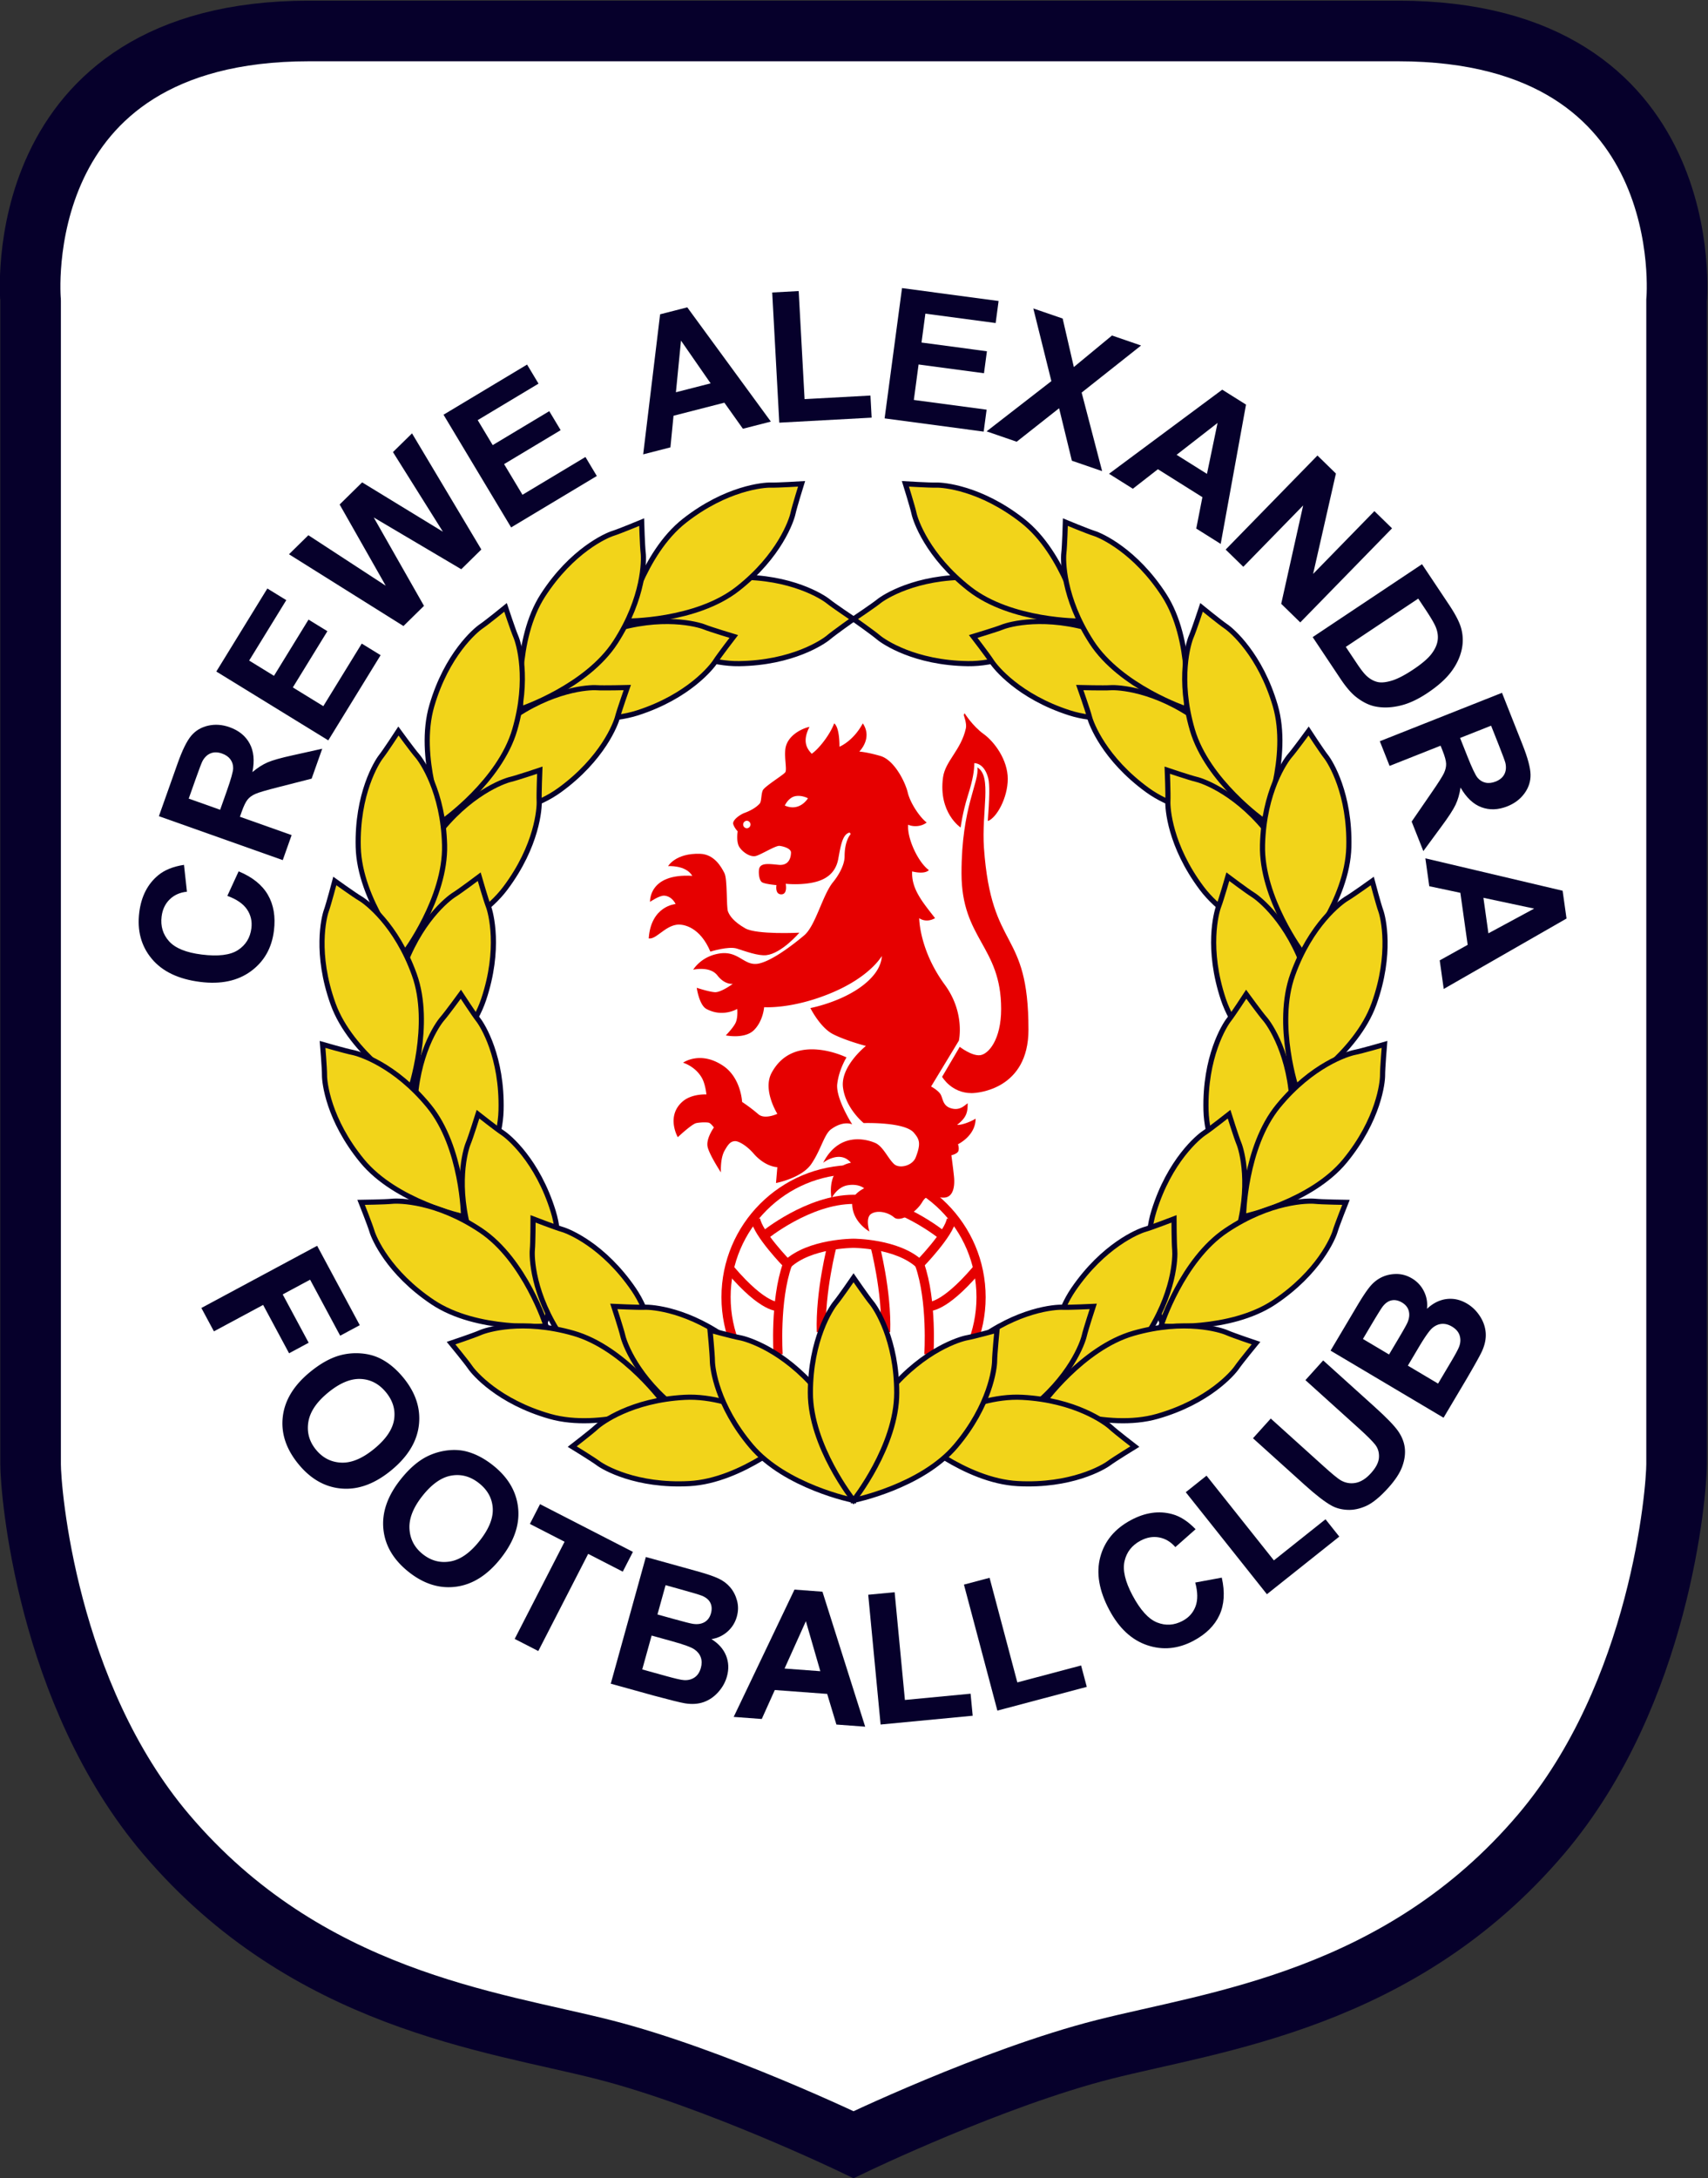<svg xmlns="http://www.w3.org/2000/svg" width="754.225" height="961.56"><rect width="100%" height="100%" fill="#333333" stroke="none"/><defs><clipPath id="a" clipPathUnits="userSpaceOnUse"><path d="M0 1080h1080V0H0Z"/></clipPath></defs><g clip-path="url(#a)" transform="matrix(1.333 0 0 -1.333 -342.888 1200.046)"><path d="M0 0c100.416 0 92.242-89.324 92.242-89.324v-385.32c0-8.757-5.256-75.899-44.954-122.602C.656-652.108-60.717-659.132-97.502-668.47c-36.776-9.342-82.905-31.53-82.905-31.53s-46.118 22.188-82.88 31.53c-36.776 9.338-98.152 16.362-144.782 71.224-39.701 46.703-44.955 113.845-44.955 122.602v385.32S-461.197 0-360.782 0z" style="fill:#fff;fill-opacity:1;fill-rule:nonzero;stroke:none" transform="translate(720.39 890)"/><path d="M0 0c100.416 0 92.242-89.324 92.242-89.324v-385.32c0-8.757-5.256-75.899-44.954-122.602C.656-652.108-60.717-659.132-97.502-668.47c-36.776-9.342-82.905-31.53-82.905-31.53s-46.118 22.188-82.88 31.53c-36.776 9.338-98.152 16.362-144.782 71.224-39.701 46.703-44.955 113.845-44.955 122.602v385.32S-461.197 0-360.782 0z" style="fill:none;stroke:#06002b;stroke-width:20.069;stroke-linecap:butt;stroke-linejoin:miter;stroke-miterlimit:4;stroke-dasharray:none;stroke-opacity:1" transform="translate(720.39 890)"/><path d="M0 0s4.815-.874 15.906 12.116" style="fill:none;stroke:#e60000;stroke-width:3.041;stroke-linecap:butt;stroke-linejoin:miter;stroke-miterlimit:4;stroke-dasharray:none;stroke-opacity:1" transform="translate(564.802 467.605)"/><path d="M0 0s1.169 17.806-3.066 29.774" style="fill:none;stroke:#e60000;stroke-width:3.041;stroke-linecap:butt;stroke-linejoin:miter;stroke-miterlimit:4;stroke-dasharray:none;stroke-opacity:1" transform="translate(564.945 451.696)"/><path d="M0 0s14.642 11.961 29.503 11.961S59.002 0 59.002 0" style="fill:none;stroke:#e60000;stroke-width:3.041;stroke-linecap:butt;stroke-linejoin:miter;stroke-miterlimit:4;stroke-dasharray:none;stroke-opacity:1" transform="translate(510.466 491.107)"/><path d="M0 0c.585-4.669 10.512-14.885 10.512-14.885 7.387 6.908 21.895 6.894 21.895 6.894h.028s14.503.014 21.895-6.894c0 0 9.928 10.216 10.512 14.885" style="fill:none;stroke:#e60000;stroke-width:3.041;stroke-linecap:butt;stroke-linejoin:miter;stroke-miterlimit:4;stroke-dasharray:none;stroke-opacity:1" transform="translate(507.549 496.505)"/><path d="M0 0s4.015-15.181 3.574-28.754" style="fill:none;stroke:#e60000;stroke-width:3.041;stroke-linecap:butt;stroke-linejoin:miter;stroke-miterlimit:4;stroke-dasharray:none;stroke-opacity:1" transform="translate(547.041 487.895)"/><path d="M0 0s-4.815-.874-15.906 12.116" style="fill:none;stroke:#e60000;stroke-width:3.041;stroke-linecap:butt;stroke-linejoin:miter;stroke-miterlimit:4;stroke-dasharray:none;stroke-opacity:1" transform="translate(515.138 467.605)"/><path d="M0 0s-1.169 17.806 3.066 29.774" style="fill:none;stroke:#e60000;stroke-width:3.041;stroke-linecap:butt;stroke-linejoin:miter;stroke-miterlimit:4;stroke-dasharray:none;stroke-opacity:1" transform="translate(514.994 451.696)"/><path d="M0 0s-4.015-15.181-3.579-28.754" style="fill:none;stroke:#e60000;stroke-width:3.041;stroke-linecap:butt;stroke-linejoin:miter;stroke-miterlimit:4;stroke-dasharray:none;stroke-opacity:1" transform="translate(532.898 487.895)"/><path d="M0 0c-23.323 0-42.237-18.91-42.237-42.24 0-23.328 18.914-42.238 42.237-42.238 23.333 0 42.243 18.91 42.243 42.238C42.243-18.91 23.333 0 0 0Z" style="fill:none;stroke:#e60000;stroke-width:3.041;stroke-linecap:butt;stroke-linejoin:miter;stroke-miterlimit:4;stroke-dasharray:none;stroke-opacity:1" transform="translate(539.984 512.902)"/><path d="m0 0 3.739 8.123q6.828-2.828 9.695-7.785 2.865-4.951 1.995-11.903-1.078-8.607-7.65-13.409-6.572-4.804-16.764-3.523-10.788 1.348-16.055 7.666-5.27 6.315-4.135 15.393.996 7.924 6.3 12.287 3.14 2.597 8.509 3.423l.98-8.892q-3.453-.345-5.701-2.532c-1.5-1.459-2.396-3.344-2.686-5.663q-.602-4.807 2.47-8.226 3.074-3.424 10.792-4.389 8.192-1.026 12.037 1.483 3.848 2.511 4.437 7.224c.292 2.319-.197 4.406-1.459 6.26Q4.607-1.683 0 0" style="fill:#06002b;fill-opacity:1;fill-rule:nonzero;stroke:none" transform="translate(332.544 603.572)"/><path d="m0 0 .594 1.677q1.012 2.855 1.942 4.008.925 1.15 2.59 1.885 1.664.733 7.577 2.228l11.053 2.824 3.512 9.908-9.781-2.173q-5.837-1.271-8.331-2.352-2.497-1.088-5.017-3.217c.755 3.787.451 6.937-.915 9.46Q1.18 28.031-3.44 29.666q-3.639 1.29-7.101.501-3.459-.788-5.622-3.375-2.165-2.593-4.494-9.168L-26.839.189l41.03-14.547 2.937 8.283zm-14.671 12.476c1.194 3.359 1.953 5.359 2.286 5.996q1.049 1.896 2.717 2.551 1.663.651 3.734-.081 1.847-.654 2.781-1.931.933-1.276.913-2.937-.024-1.664-2.137-7.625l-2.173-6.13-10.411 3.694Z" style="fill:#06002b;fill-opacity:1;fill-rule:nonzero;stroke:none" transform="translate(336.708 629.77)"/><path d="m0 0-17.336-28.208-37.09 22.796 16.903 27.496 6.274-3.854-12.299-20.012 8.222-5.053 11.443 18.621 6.25-3.84-11.446-18.621 10.097-6.204L-6.25 3.84Z" style="fill:#06002b;fill-opacity:1;fill-rule:nonzero;stroke:none" transform="translate(383.317 683.279)"/><path d="m0 0-6.801-6.681-37.921 23.771 6.42 6.305 25.634-16.731-15.276 26.907 7.455 7.326L6.264 24.554-10.28 50.927l6.313 6.202 22.966-38.463-6.651-6.535-28.992 17.14z" style="fill:#06002b;fill-opacity:1;fill-rule:nonzero;stroke:none" transform="translate(397.686 699.613)"/><path d="m0 0-28.387-17.032-22.398 37.327 27.68 16.608 3.788-6.314-20.142-12.086 4.966-8.274 18.742 11.242 3.771-6.288-18.74-11.244 6.096-10.16L-3.768 6.291z" style="fill:#06002b;fill-opacity:1;fill-rule:nonzero;stroke:none" transform="translate(454.939 742.622)"/><path d="m0 0-5.608-46.382 9.027 2.317 1.025 10.47 16.848 4.324 6.137-8.633 9.261 2.374L8.998 2.309Zm6.921-8.71 9.816-14.157-11.498-2.949z" style="fill:#06002b;fill-opacity:1;fill-rule:nonzero;stroke:none" transform="translate(475.904 796.17)"/><path d="m0 0-30.595-1.662-2.343 43.11 8.772.476 1.95-35.789L-.393 7.321z" style="fill:#06002b;fill-opacity:1;fill-rule:nonzero;stroke:none" transform="translate(545.978 761.945)"/><path d="m0 0-32.818 4.386 5.768 43.148 31.995-4.278-.978-7.299-23.28 3.114-1.279-9.568 21.665-2.894-.972-7.272-21.665 2.898-1.572-11.745L.973 7.268Z" style="fill:#06002b;fill-opacity:1;fill-rule:nonzero;stroke:none" transform="translate(583.094 757.317)"/><path d="m0 0-9.966 3.431 21.459 16.641L5.509 44.14l9.722-3.341 3.703-16.065 12.639 10.444 9.63-3.312-19.682-15.588 6.784-26.013-10.023 3.449-4.23 17.375Z" style="fill:#06002b;fill-opacity:1;fill-rule:nonzero;stroke:none" transform="translate(594.027 753.97)"/><path d="m0 0-37.504-27.851 7.896-4.958 8.298 6.463L-6.573-35.6l-2.036-10.394 8.097-5.086L7.877-4.944zm-1.552-11.017-3.507-16.869-10.061 6.314z" style="fill:#06002b;fill-opacity:1;fill-rule:nonzero;stroke:none" transform="translate(662.122 771.21)"/><path d="m0 0-5.845 5.704 30.409 31.153 6.118-5.972-7.556-33.247 20.305 20.803 5.845-5.702-30.404-31.156-6.31 6.159 7.268 32.574z" style="fill:#06002b;fill-opacity:1;fill-rule:nonzero;stroke:none" transform="translate(669.098 712.55)"/><path d="M0 0c1.797-2.702 3.493-4.691 5.078-5.962 2.132-1.699 4.24-2.767 6.32-3.213 2.755-.591 5.744-.462 8.988.388 2.649.699 5.461 2.041 8.446 4.03q5.087 3.394 7.766 6.894 2.682 3.5 3.565 7.371a14.6 14.6 0 0 1-.306 7.685c-.595 1.887-1.893 4.34-3.905 7.354l-8.916 13.364L-9.18 13.76Zm31.635 16.994c.618-1.565.8-3.074.556-4.523q-.375-2.172-2.122-4.412-1.757-2.242-5.956-5.043C21.31 1.15 18.939-.079 16.984-.666c-1.95-.587-3.545-.726-4.767-.417-1.236.312-2.391.961-3.483 1.948Q7.483 1.992 5.443 5.057l-3.646 5.459L25.79 26.514l2.19-3.287q2.981-4.471 3.655-6.233" style="fill:#06002b;fill-opacity:1;fill-rule:nonzero;stroke:none" transform="translate(701.26 675.505)"/><path d="m0 0 .656-1.655c.748-1.878 1.136-3.308 1.174-4.296q.059-1.474-.709-3.123-.768-1.646-4.245-6.665l-6.463-9.395 3.871-9.774L.22-26.837c2.377 3.198 3.948 5.617 4.729 7.254.781 1.638 1.332 3.545 1.662 5.722q2.882-5.023 6.914-6.523 4.024-1.505 8.581.302c2.391.947 4.288 2.379 5.682 4.293q2.086 2.871 2.007 6.245-.071 3.372-2.644 9.857l-6.813 17.2-40.47-16.035 3.234-8.174zm19.26.252q1.963-4.969 2.223-6.018c.302-1.414.182-2.647-.369-3.709q-.825-1.585-2.865-2.395-1.825-.721-3.363-.376c-1.035.233-1.902.769-2.626 1.615-.714.845-1.849 3.224-3.401 7.145L6.458 2.558l10.272 4.07Z" style="fill:#06002b;fill-opacity:1;fill-rule:nonzero;stroke:none" transform="translate(734.457 653.306)"/><path d="m0 0-45.467 10.729 1.294-9.234 10.296-2.183 2.424-17.228-9.261-5.143 1.327-9.468L1.294-9.204zm-9.424-5.915-15.159-8.187-1.652 11.761z" style="fill:#06002b;fill-opacity:1;fill-rule:nonzero;stroke:none" transform="translate(774.88 605.271)"/><path d="m0 0-4.159 7.745 38.353 20.594L48.313 2.048l-6.49-3.485-9.96 18.551-9.077-4.877L31.384-3.77l-6.487-3.488-8.598 16.014Z" style="fill:#06002b;fill-opacity:1;fill-rule:nonzero;stroke:none" transform="translate(328.096 459.348)"/><path d="M0 0q-.927-8.195 5.251-15.684 6.097-7.401 14.342-8.039 8.238-.634 16.371 6.07c5.469 4.509 8.514 9.51 9.134 15.016q.933 8.25-5.186 15.678c-2.254 2.731-4.688 4.782-7.297 6.144q-2.932 1.546-6.604 1.848a20.4 20.4 0 0 1-7.185-.669q-4.746-1.334-9.881-5.565Q.925 8.185 0 0m25.723 12.581q4.993-.195 8.447-4.391c2.307-2.793 3.205-5.816 2.704-9.067-.505-3.248-2.678-6.46-6.527-9.632-3.898-3.21-7.532-4.753-10.91-4.624s-6.178 1.543-8.408 4.25q-3.342 4.052-2.57 9.117t6.477 9.762q5.796 4.781 10.787 4.585" style="fill:#06002b;fill-opacity:1;fill-rule:nonzero;stroke:none" transform="translate(350.903 431.007)"/><path d="M0 0c.553-5.467 3.375-10.2 8.457-14.21q7.534-5.938 15.719-4.811 8.188 1.127 14.716 9.405c4.386 5.563 6.299 11.106 5.739 16.611q-.841 8.263-8.396 14.22-4.175 3.29-8.435 4.46c-2.13.589-4.41.728-6.846.402a20.6 20.6 0 0 1-6.878-2.175q-4.358-2.32-8.475-7.536Q-.835 8.2 0 0m22.468 17.755c3.279.58 6.341-.249 9.187-2.496q4.264-3.364 4.563-8.288.297-4.923-4.336-10.794c-3.124-3.967-6.351-6.243-9.675-6.837-3.33-.59-6.37.196-9.12 2.366Q8.958-5.038 8.639.072c-.214 3.411 1.207 7.047 4.258 10.918 3.101 3.934 6.291 6.186 9.571 6.765" style="fill:#06002b;fill-opacity:1;fill-rule:nonzero;stroke:none" transform="translate(384.242 393.82)"/><path d="m0 0-7.819 4.015L8.705 36.192l-11.491 5.902 3.363 6.545 30.769-15.801-3.362-6.55-11.459 5.889Z" style="fill:#06002b;fill-opacity:1;fill-rule:nonzero;stroke:none" transform="translate(435.551 353.48)"/><path d="M0 0q1.565-1.084 2.115-2.649c.364-1.05.379-2.199.029-3.459-.412-1.486-1.138-2.568-2.172-3.235-1.041-.665-2.219-.943-3.541-.823q-1.304.084-5.879 1.355l-7.835 2.171 3.109 11.22 6.832-1.897Q-1.561 1.086 0 0m-13.434-15.317c5.402-1.456 8.837-2.304 10.286-2.544q3.479-.563 6.231.412 2.751.98 4.827 3.316c1.389 1.557 2.348 3.286 2.875 5.198q1.007 3.63-.307 6.894C9.602.13 7.987 1.945 5.641 3.397q3.053.482 5.326 2.501 2.271 2.013 3.09 4.968c.503 1.811.522 3.565.072 5.261q-.682 2.552-2.247 4.398-1.566 1.854-3.9 2.946C6.43 24.2 3.993 25.029.676 25.944l-16.762 4.652-11.623-41.955zM2.504 17.765q2.049-.848 2.783-2.357.738-1.517.196-3.459c-.373-1.361-1.092-2.333-2.151-2.937q-1.59-.897-3.835-.551c-.829.125-2.894.652-6.187 1.562l-5.551 1.543 2.688 9.697 4.865-1.347q5.977-1.66 7.192-2.151" style="fill:#06002b;fill-opacity:1;fill-rule:nonzero;stroke:none" transform="translate(487.268 354.026)"/><path d="m0 0-20.137-42.156 9.3-.69 4.316 9.591 17.354-1.288 3.056-10.143 9.534-.709L9.266-.69Zm3.775-10.464 4.787-16.557-11.849.881z" style="fill:#06002b;fill-opacity:1;fill-rule:nonzero;stroke:none" transform="translate(520.418 373.823)"/><path d="m0 0-30.505-2.913-4.101 42.981 8.749.833 3.406-35.679L-.695 7.297z" style="fill:#06002b;fill-opacity:1;fill-rule:nonzero;stroke:none" transform="translate(579.453 332.055)"/><path d="m0 0-29.618-7.862-11.077 41.73 8.494 2.252 9.194-34.64 21.124 5.606z" style="fill:#06002b;fill-opacity:1;fill-rule:nonzero;stroke:none" transform="translate(617.25 341.613)"/><path d="m0 0 8.792 1.624c1.082-4.805.828-8.945-.772-12.403q-2.393-5.203-8.576-8.5-7.653-4.076-15.365-1.475-7.718 2.6-12.547 11.671c-3.407 6.391-4.403 12.241-2.99 17.535 1.418 5.299 4.815 9.38 10.2 12.25q7.042 3.76 13.669 1.936c2.621-.709 5.188-2.367 7.704-4.983l-6.703-5.922q-2.275 2.625-5.356 3.201c-2.06.383-4.115.024-6.18-1.073q-4.268-2.277-5.294-6.761c-.686-2.989.196-6.769 2.635-11.35 2.591-4.858 5.308-7.847 8.149-8.978 2.846-1.13 5.668-.953 8.466.542C-2.108-11.59-.685-9.989.101-7.891Q1.279-4.736 0 0" style="fill:#06002b;fill-opacity:1;fill-rule:nonzero;stroke:none" transform="translate(653.177 376.166)"/><path d="m0 0-23.979-19.082-26.878 33.786 6.875 5.476 22.317-28.052L-4.566 5.74Z" style="fill:#06002b;fill-opacity:1;fill-rule:nonzero;stroke:none" transform="translate(700.896 391.377)"/><path d="m0 0-17.243 15.552 5.888 6.53L6.152 6.286c2.774-2.506 4.652-4.049 5.62-4.628C13.348.738 15.01.45 16.759.776q2.623.49 5.088 3.229 2.508 2.772 2.645 5.213c.091 1.619-.326 3.028-1.256 4.216q-1.401 1.776-5.231 5.234L.125 34.802l5.883 6.528 16.979-15.317c3.881-3.503 6.463-6.149 7.747-7.949q1.926-2.7 2.3-5.612.366-2.915-.8-6.176c-.776-2.18-2.319-4.547-4.628-7.11-2.784-3.085-5.256-5.102-7.403-6.056q-3.234-1.429-6.189-1.269c-1.979.095-3.723.565-5.237 1.399Q5.42-4.893 0 0" style="fill:#06002b;fill-opacity:1;fill-rule:nonzero;stroke:none" transform="translate(689.551 408.395)"/><path d="M0 0c.973.817 2.008 1.265 3.114 1.346 1.107.077 2.218-.213 3.344-.881Q8.447-.717 9.012-2.482q.552-1.764-.139-3.634-.423-1.237-2.85-5.316l-4.154-6.997-10.004 5.944 3.617 6.103C-2.472-2.947-.972-.819 0 0m11.254-16.992q4.241 7.254 5.156 9.271 1.457 3.202 1.24 6.121c-.148 1.938-.795 3.785-1.935 5.529q-1.704 2.621-4.264 4.136c-2.156 1.282-4.403 1.79-6.732 1.512-2.323-.278-4.498-1.353-6.52-3.241q.345 3.078-1.006 5.795a10.16 10.16 0 0 1-3.986 4.283q-2.428 1.444-5.065 1.452c-1.758.005-3.363-.331-4.829-1.016q-2.2-1.026-3.866-2.989c-1.112-1.308-2.545-3.446-4.303-6.401l-8.887-14.968L3.689-29.733Zm-27.74 24.071c.901 1.164 1.907 1.854 3.009 2.067 1.102.208 2.232-.034 3.387-.718 1.213-.719 1.965-1.668 2.266-2.851.297-1.176.144-2.463-.469-3.845q-.51-1.147-3.134-5.565l-2.941-4.954-8.653 5.141 2.573 4.338q3.17 5.337 3.962 6.387" style="fill:#06002b;fill-opacity:1;fill-rule:nonzero;stroke:none" transform="translate(731.75 460.478)"/><path d="M0 0s-18.129-14.079-35.789-13.856c-17.66.221-27.932 7.211-29.671 8.691-1.729 1.481-8.246 6.087-8.246 6.087s6.626 4.444 8.399 5.881c1.768 1.437 12.217 8.166 29.877 7.946C-17.775 14.529 0 0 0 0" style="fill:#f2d41a;fill-opacity:1;fill-rule:nonzero;stroke:none" transform="translate(613.69 694.336)"/><path d="M0 0s-18.129-14.079-35.789-13.856c-17.66.221-27.932 7.211-29.671 8.691-1.729 1.481-8.246 6.087-8.246 6.087s6.626 4.444 8.399 5.881c1.768 1.437 12.217 8.166 29.877 7.946C-17.775 14.529 0 0 0 0Z" style="fill:none;stroke:#06002b;stroke-width:1.703;stroke-linecap:butt;stroke-linejoin:miter;stroke-miterlimit:4;stroke-dasharray:none;stroke-opacity:1" transform="translate(613.69 694.336)"/><path d="M0 0s-22.954-.186-36.857 10.708c-13.899 10.893-17.828 22.683-18.302 24.911-.48 2.231-2.861 9.843-2.861 9.843s7.963-.488 10.239-.421c2.28.069 14.67-.923 28.569-11.817C-5.309 22.331 0 0 0 0" style="fill:#f2d41a;fill-opacity:1;fill-rule:nonzero;stroke:none" transform="translate(615.185 694.566)"/><path d="M0 0s-22.954-.186-36.857 10.708c-13.899 10.893-17.828 22.683-18.302 24.911-.48 2.231-2.861 9.843-2.861 9.843s7.963-.488 10.239-.421c2.28.069 14.67-.923 28.569-11.817C-5.309 22.331 0 0 0 0Z" style="fill:none;stroke:#06002b;stroke-width:1.703;stroke-linecap:butt;stroke-linejoin:miter;stroke-miterlimit:4;stroke-dasharray:none;stroke-opacity:1" transform="translate(615.185 694.566)"/><path d="M0 0s-21.469-8.114-38.281-2.705-24.573 15.114-25.795 17.042c-1.221 1.924-6.084 8.243-6.084 8.243s7.637 2.297 9.75 3.15c2.117.851 14.08 4.207 30.892-1.205C-12.706 19.116 0 0 0 0" style="fill:#f2d41a;fill-opacity:1;fill-rule:nonzero;stroke:none" transform="translate(649.79 666.896)"/><path d="M0 0s-21.469-8.114-38.281-2.705-24.573 15.114-25.795 17.042c-1.221 1.924-6.084 8.243-6.084 8.243s7.637 2.297 9.75 3.15c2.117.851 14.08 4.207 30.892-1.205C-12.706 19.116 0 0 0 0Z" style="fill:none;stroke:#06002b;stroke-width:1.703;stroke-linecap:butt;stroke-linejoin:miter;stroke-miterlimit:4;stroke-dasharray:none;stroke-opacity:1" transform="translate(649.79 666.896)"/><path d="M0 0s-21.761 7.304-31.357 22.13c-9.592 14.828-9.463 27.256-9.19 29.52s.503 10.236.503 10.236 7.369-3.059 9.549-3.735c2.175-.677 13.563-5.653 23.16-20.479C2.252 22.844 0 0 0 0" style="fill:#f2d41a;fill-opacity:1;fill-rule:nonzero;stroke:none" transform="translate(650.197 665.46)"/><path d="M0 0s-21.761 7.304-31.357 22.13c-9.592 14.828-9.463 27.256-9.19 29.52s.503 10.236.503 10.236 7.369-3.059 9.549-3.735c2.175-.677 13.563-5.653 23.16-20.479C2.252 22.844 0 0 0 0Z" style="fill:none;stroke:#06002b;stroke-width:1.703;stroke-linecap:butt;stroke-linejoin:miter;stroke-miterlimit:4;stroke-dasharray:none;stroke-opacity:1" transform="translate(650.197 665.46)"/><path d="M0 0s-22.925-1.027-37.222 9.345c-14.287 10.378-18.646 22.017-19.207 24.226s-3.215 9.731-3.215 9.731 7.972-.197 10.248-.046c2.271.151 14.689-.386 28.981-10.758C-6.123 22.123 0 0 0 0" style="fill:#f2d41a;fill-opacity:1;fill-rule:nonzero;stroke:none" transform="translate(674.57 629.255)"/><path d="M0 0s-22.925-1.027-37.222 9.345c-14.287 10.378-18.646 22.017-19.207 24.226s-3.215 9.731-3.215 9.731 7.972-.197 10.248-.046c2.271.151 14.689-.386 28.981-10.758C-6.123 22.123 0 0 0 0Z" style="fill:none;stroke:#06002b;stroke-width:1.703;stroke-linecap:butt;stroke-linejoin:miter;stroke-miterlimit:4;stroke-dasharray:none;stroke-opacity:1" transform="translate(674.57 629.255)"/><path d="M0 0s-18.767 13.216-23.725 30.169c-4.954 16.951-1.28 28.823-.369 30.914.91 2.091 3.411 9.666 3.411 9.666s6.185-5.035 8.078-6.307S-1.222 55.15 3.737 38.196C8.691 21.246 0 0 0 0" style="fill:#f2d41a;fill-opacity:1;fill-rule:nonzero;stroke:none" transform="translate(675.95 628.364)"/><path d="M0 0s-18.767 13.216-23.725 30.169c-4.954 16.951-1.28 28.823-.369 30.914.91 2.091 3.411 9.666 3.411 9.666s6.185-5.035 8.078-6.307S-1.222 55.15 3.737 38.196C8.691 21.246 0 0 0 0Z" style="fill:none;stroke:#06002b;stroke-width:1.703;stroke-linecap:butt;stroke-linejoin:miter;stroke-miterlimit:4;stroke-dasharray:none;stroke-opacity:1" transform="translate(675.95 628.364)"/><path d="M0 0s-22.211 5.788-32.804 19.921c-10.588 14.134-11.312 26.54-11.197 28.816.115 2.278-.201 10.248-.201 10.248s7.56-2.542 9.778-3.069c2.218-.526 13.923-4.704 24.516-18.84C.68 22.942 0 0 0 0" style="fill:#f2d41a;fill-opacity:1;fill-rule:nonzero;stroke:none" transform="translate(688.114 586.205)"/><path d="M0 0s-22.211 5.788-32.804 19.921c-10.588 14.134-11.312 26.54-11.197 28.816.115 2.278-.201 10.248-.201 10.248s7.56-2.542 9.778-3.069c2.218-.526 13.923-4.704 24.516-18.84C.68 22.942 0 0 0 0Z" style="fill:none;stroke:#06002b;stroke-width:1.703;stroke-linecap:butt;stroke-linejoin:miter;stroke-miterlimit:4;stroke-dasharray:none;stroke-opacity:1" transform="translate(688.114 586.205)"/><path d="M0 0s-13.837 18.314-13.377 35.969c.455 17.657 7.58 27.838 9.079 29.551 1.509 1.715 6.2 8.161 6.2 8.161S6.252 67 7.67 65.211c1.413-1.787 8.006-12.325 7.551-29.978C14.761 17.576 0 0 0 0" style="fill:#f2d41a;fill-opacity:1;fill-rule:nonzero;stroke:none" transform="translate(688.837 584.48)"/><path d="M0 0s-13.837 18.314-13.377 35.969c.455 17.657 7.58 27.838 9.079 29.551 1.509 1.715 6.2 8.161 6.2 8.161S6.252 67 7.67 65.211c1.413-1.787 8.006-12.325 7.551-29.978C14.761 17.576 0 0 0 0Z" style="fill:none;stroke:#06002b;stroke-width:1.703;stroke-linecap:butt;stroke-linejoin:miter;stroke-miterlimit:4;stroke-dasharray:none;stroke-opacity:1" transform="translate(688.837 584.48)"/><path d="M0 0s-19.265 12.483-24.875 29.228c-5.606 16.747-2.391 28.75-1.562 30.88.824 2.12 3.033 9.788 3.033 9.788s6.377-4.793 8.312-5.989c1.945-1.197 11.743-8.849 17.348-25.593C7.867 21.567 0 0 0 0" style="fill:#f2d41a;fill-opacity:1;fill-rule:nonzero;stroke:none" transform="translate(687.386 540.022)"/><path d="M0 0s-19.265 12.483-24.875 29.228c-5.606 16.747-2.391 28.75-1.562 30.88.824 2.12 3.033 9.788 3.033 9.788s6.377-4.793 8.312-5.989c1.945-1.197 11.743-8.849 17.348-25.593C7.867 21.567 0 0 0 0Z" style="fill:none;stroke:#06002b;stroke-width:1.703;stroke-linecap:butt;stroke-linejoin:miter;stroke-miterlimit:4;stroke-dasharray:none;stroke-opacity:1" transform="translate(687.386 540.022)"/><path d="M0 0s-7.393 21.735-1.418 38.355c5.969 16.62 15.93 24.053 17.899 25.205 1.964 1.155 8.447 5.807 8.447 5.807s2.036-7.709 2.817-9.855c.781-2.141 3.727-14.213-2.242-30.833C19.533 12.059 0 0 0 0" style="fill:#f2d41a;fill-opacity:1;fill-rule:nonzero;stroke:none" transform="translate(686.897 539.13)"/><path d="M0 0s-7.393 21.735-1.418 38.355c5.969 16.62 15.93 24.053 17.899 25.205 1.964 1.155 8.447 5.807 8.447 5.807s2.036-7.709 2.817-9.855c.781-2.141 3.727-14.213-2.242-30.833C19.533 12.059 0 0 0 0Z" style="fill:none;stroke:#06002b;stroke-width:1.703;stroke-linecap:butt;stroke-linejoin:miter;stroke-miterlimit:4;stroke-dasharray:none;stroke-opacity:1" transform="translate(686.897 539.13)"/><path d="M0 0s-14.766 17.578-15.221 35.231c-.46 17.652 6.132 28.193 7.55 29.98 1.409 1.789 5.764 8.475 5.764 8.475s4.695-6.451 6.195-8.166c1.509-1.713 8.634-11.894 9.088-29.551C13.832 18.316 0 0 0 0" style="fill:#f2d41a;fill-opacity:1;fill-rule:nonzero;stroke:none" transform="translate(671.968 497.312)"/><path d="M0 0s-14.766 17.578-15.221 35.231c-.46 17.652 6.132 28.193 7.55 29.98 1.409 1.789 5.764 8.475 5.764 8.475s4.695-6.451 6.195-8.166c1.509-1.713 8.634-11.894 9.088-29.551C13.832 18.316 0 0 0 0Z" style="fill:none;stroke:#06002b;stroke-width:1.703;stroke-linecap:butt;stroke-linejoin:miter;stroke-miterlimit:4;stroke-dasharray:none;stroke-opacity:1" transform="translate(671.968 497.312)"/><path d="M0 0s.316 22.954 11.508 36.618C22.7 50.275 34.577 53.942 36.814 54.373c2.243.429 9.899 2.643 9.899 2.643s-.662-7.951-.643-10.229c.02-2.281-1.24-14.642-12.432-28.301C22.441 4.822 0 0 0 0" style="fill:#f2d41a;fill-opacity:1;fill-rule:nonzero;stroke:none" transform="translate(669.16 497.358)"/><path d="M0 0s.316 22.954 11.508 36.618C22.7 50.275 34.577 53.942 36.814 54.373c2.243.429 9.899 2.643 9.899 2.643s-.662-7.951-.643-10.229c.02-2.281-1.24-14.642-12.432-28.301C22.441 4.822 0 0 0 0Z" style="fill:none;stroke:#06002b;stroke-width:1.703;stroke-linecap:butt;stroke-linejoin:miter;stroke-miterlimit:4;stroke-dasharray:none;stroke-opacity:1" transform="translate(669.16 497.358)"/><path d="M0 0s-8.36 21.375-3.148 38.247c5.213 16.876 14.828 24.75 16.74 25.991 1.912 1.244 8.179 6.183 8.179 6.183s2.38-7.611 3.257-9.714c.877-2.106 4.369-14.033-.843-30.904C18.972 12.926 0 0 0 0" style="fill:#f2d41a;fill-opacity:1;fill-rule:nonzero;stroke:none" transform="translate(642.618 460.843)"/><path d="M0 0s-8.36 21.375-3.148 38.247c5.213 16.876 14.828 24.75 16.74 25.991 1.912 1.244 8.179 6.183 8.179 6.183s2.38-7.611 3.257-9.714c.877-2.106 4.369-14.033-.843-30.904C18.972 12.926 0 0 0 0Z" style="fill:none;stroke:#06002b;stroke-width:1.703;stroke-linecap:butt;stroke-linejoin:miter;stroke-miterlimit:4;stroke-dasharray:none;stroke-opacity:1" transform="translate(642.618 460.843)"/><path d="M0 0s6.975 21.869 21.665 31.676c14.68 9.815 27.108 9.87 29.374 9.628 2.266-.24 10.243-.35 10.243-.35s-2.946-7.411-3.593-9.597c-.642-2.191-5.453-13.649-20.132-23.464C22.872-1.919 0 0 0 0" style="fill:#f2d41a;fill-opacity:1;fill-rule:nonzero;stroke:none" transform="translate(641.823 461.12)"/><path d="M0 0s6.975 21.869 21.665 31.676c14.68 9.815 27.108 9.87 29.374 9.628 2.266-.24 10.243-.35 10.243-.35s-2.946-7.411-3.593-9.597c-.642-2.191-5.453-13.649-20.132-23.464C22.872-1.919 0 0 0 0Z" style="fill:none;stroke:#06002b;stroke-width:1.703;stroke-linecap:butt;stroke-linejoin:miter;stroke-miterlimit:4;stroke-dasharray:none;stroke-opacity:1" transform="translate(641.823 461.12)"/><path d="M0 0s-1.663 22.892 8.312 37.466S29.8 56.717 31.995 57.337c2.194.62 9.639 3.488 9.639 3.488s.019-7.977.239-10.248c.211-2.269.02-14.694-9.955-29.269C21.948 6.734 0 0 0 0" style="fill:#f2d41a;fill-opacity:1;fill-rule:nonzero;stroke:none" transform="translate(604.51 435.776)"/><path d="M0 0s-1.663 22.892 8.312 37.466S29.8 56.717 31.995 57.337c2.194.62 9.639 3.488 9.639 3.488s.019-7.977.239-10.248c.211-2.269.02-14.694-9.955-29.269C21.948 6.734 0 0 0 0Z" style="fill:none;stroke:#06002b;stroke-width:1.703;stroke-linecap:butt;stroke-linejoin:miter;stroke-miterlimit:4;stroke-dasharray:none;stroke-opacity:1" transform="translate(604.51 435.776)"/><path d="M0 0s13.319 18.692 30.299 23.555c16.979 4.858 28.832 1.116 30.916.195 2.089-.923 9.644-3.46 9.644-3.46s-5.069-6.161-6.353-8.044C63.227 10.359 55.154.913 38.175-3.948 21.195-8.813 0 0 0 0" style="fill:#f2d41a;fill-opacity:1;fill-rule:nonzero;stroke:none" transform="translate(602.445 435.16)"/><path d="M0 0s13.319 18.692 30.299 23.555c16.979 4.858 28.832 1.116 30.916.195 2.089-.923 9.644-3.46 9.644-3.46s-5.069-6.161-6.353-8.044C63.227 10.359 55.154.913 38.175-3.948 21.195-8.813 0 0 0 0Z" style="fill:none;stroke:#06002b;stroke-width:1.703;stroke-linecap:butt;stroke-linejoin:miter;stroke-miterlimit:4;stroke-dasharray:none;stroke-opacity:1" transform="translate(602.445 435.16)"/><path d="M0 0s5.62 22.257 19.667 32.955c14.057 10.696 26.456 11.518 28.732 11.418 2.281-.099 10.248.282 10.248.282s-2.486-7.582-2.994-9.805c-.513-2.221-4.604-13.956-18.657-24.655C22.949-.503 0 0 0 0" style="fill:#f2d41a;fill-opacity:1;fill-rule:nonzero;stroke:none" transform="translate(560.739 422.96)"/><path d="M0 0s5.62 22.257 19.667 32.955c14.057 10.696 26.456 11.518 28.732 11.418 2.281-.099 10.248.282 10.248.282s-2.486-7.582-2.994-9.805c-.513-2.221-4.604-13.956-18.657-24.655C22.949-.503 0 0 0 0Z" style="fill:none;stroke:#06002b;stroke-width:1.703;stroke-linecap:butt;stroke-linejoin:miter;stroke-miterlimit:4;stroke-dasharray:none;stroke-opacity:1" transform="translate(560.739 422.96)"/><path d="M0 0s18.69 13.331 36.321 12.392c17.641-.939 27.621-8.344 29.293-9.893 1.672-1.553 7.991-6.42 7.991-6.42s-6.803-4.169-8.629-5.534c-1.825-1.361-12.538-7.661-30.174-6.722C17.167-15.233 0 0 0 0" style="fill:#f2d41a;fill-opacity:1;fill-rule:nonzero;stroke:none" transform="translate(559.565 425.108)"/><path d="M0 0s18.69 13.331 36.321 12.392c17.641-.939 27.621-8.344 29.293-9.893 1.672-1.553 7.991-6.42 7.991-6.42s-6.803-4.169-8.629-5.534c-1.825-1.361-12.538-7.661-30.174-6.722C17.167-15.233 0 0 0 0Z" style="fill:none;stroke:#06002b;stroke-width:1.703;stroke-linecap:butt;stroke-linejoin:miter;stroke-miterlimit:4;stroke-dasharray:none;stroke-opacity:1" transform="translate(559.565 425.108)"/><path d="M0 0s.642 22.949 12.026 36.45c11.383 13.499 23.313 16.999 25.555 17.399 2.247.397 9.937 2.501 9.937 2.501s-.776-7.939-.791-10.217c-.009-2.283-1.442-14.625-12.83-28.123C22.508 4.504 0 0 0 0" style="fill:#f2d41a;fill-opacity:1;fill-rule:nonzero;stroke:none" transform="translate(539.984 403.384)"/><path d="M0 0s.642 22.949 12.026 36.45c11.383 13.499 23.313 16.999 25.555 17.399 2.247.397 9.937 2.501 9.937 2.501s-.776-7.939-.791-10.217c-.009-2.283-1.442-14.625-12.83-28.123C22.508 4.504 0 0 0 0Z" style="fill:none;stroke:#06002b;stroke-width:1.703;stroke-linecap:butt;stroke-linejoin:miter;stroke-miterlimit:4;stroke-dasharray:none;stroke-opacity:1" transform="translate(539.984 403.384)"/><path d="M0 0s18.119-14.079 35.775-13.856c17.659.221 27.936 7.211 29.665 8.691C67.175-3.684 73.691.922 73.691.922s-6.626 4.444-8.399 5.881c-1.768 1.437-12.217 8.166-29.877 7.946C17.76 14.529 0 0 0 0" style="fill:#f2d41a;fill-opacity:1;fill-rule:nonzero;stroke:none" transform="translate(466.265 694.336)"/><path d="M0 0s18.119-14.079 35.775-13.856c17.659.221 27.936 7.211 29.665 8.691C67.175-3.684 73.691.922 73.691.922s-6.626 4.444-8.399 5.881c-1.768 1.437-12.217 8.166-29.877 7.946C17.76 14.529 0 0 0 0Z" style="fill:none;stroke:#06002b;stroke-width:1.703;stroke-linecap:butt;stroke-linejoin:miter;stroke-miterlimit:4;stroke-dasharray:none;stroke-opacity:1" transform="translate(466.265 694.336)"/><path d="M0 0s22.944-.186 36.843 10.708 17.823 22.683 18.302 24.911C55.624 37.85 58 45.462 58 45.462s-7.958-.488-10.238-.421c-2.276.069-14.665-.923-28.564-11.817C5.306 22.331 0 0 0 0" style="fill:#f2d41a;fill-opacity:1;fill-rule:nonzero;stroke:none" transform="translate(464.77 694.566)"/><path d="M0 0s22.944-.186 36.843 10.708 17.823 22.683 18.302 24.911C55.624 37.85 58 45.462 58 45.462s-7.958-.488-10.238-.421c-2.276.069-14.665-.923-28.564-11.817C5.306 22.331 0 0 0 0Z" style="fill:none;stroke:#06002b;stroke-width:1.703;stroke-linecap:butt;stroke-linejoin:miter;stroke-miterlimit:4;stroke-dasharray:none;stroke-opacity:1" transform="translate(464.77 694.566)"/><path d="M0 0s21.471-8.114 38.276-2.705c16.802 5.41 24.566 15.114 25.78 17.042 1.222 1.924 6.085 8.243 6.085 8.243s-7.634 2.297-9.747 3.15c-2.118.851-14.074 4.207-30.878-1.205C12.709 19.116 0 0 0 0" style="fill:#f2d41a;fill-opacity:1;fill-rule:nonzero;stroke:none" transform="translate(430.169 666.896)"/><path d="M0 0s21.471-8.114 38.276-2.705c16.802 5.41 24.566 15.114 25.78 17.042 1.222 1.924 6.085 8.243 6.085 8.243s-7.634 2.297-9.747 3.15c-2.118.851-14.074 4.207-30.878-1.205C12.709 19.116 0 0 0 0Z" style="fill:none;stroke:#06002b;stroke-width:1.703;stroke-linecap:butt;stroke-linejoin:miter;stroke-miterlimit:4;stroke-dasharray:none;stroke-opacity:1" transform="translate(430.169 666.896)"/><path d="M0 0s21.759 7.304 31.35 22.13c9.587 14.828 9.458 27.256 9.185 29.52-.278 2.264-.508 10.236-.508 10.236s-7.359-3.059-9.535-3.735c-2.177-.677-13.563-5.653-23.157-20.479C-2.259 22.844 0 0 0 0" style="fill:#f2d41a;fill-opacity:1;fill-rule:nonzero;stroke:none" transform="translate(429.766 665.46)"/><path d="M0 0s21.759 7.304 31.35 22.13c9.587 14.828 9.458 27.256 9.185 29.52-.278 2.264-.508 10.236-.508 10.236s-7.359-3.059-9.535-3.735c-2.177-.677-13.563-5.653-23.157-20.479C-2.259 22.844 0 0 0 0Z" style="fill:none;stroke:#06002b;stroke-width:1.703;stroke-linecap:butt;stroke-linejoin:miter;stroke-miterlimit:4;stroke-dasharray:none;stroke-opacity:1" transform="translate(429.766 665.46)"/><path d="M0 0s22.932-1.027 37.224 9.345c14.289 10.378 18.642 22.017 19.202 24.226s3.213 9.731 3.213 9.731-7.968-.197-10.244-.046c-2.268.151-14.686-.386-28.978-10.758C6.125 22.123 0 0 0 0" style="fill:#f2d41a;fill-opacity:1;fill-rule:nonzero;stroke:none" transform="translate(405.39 629.255)"/><path d="M0 0s22.932-1.027 37.224 9.345c14.289 10.378 18.642 22.017 19.202 24.226s3.213 9.731 3.213 9.731-7.968-.197-10.244-.046c-2.268.151-14.686-.386-28.978-10.758C6.125 22.123 0 0 0 0Z" style="fill:none;stroke:#06002b;stroke-width:1.703;stroke-linecap:butt;stroke-linejoin:miter;stroke-miterlimit:4;stroke-dasharray:none;stroke-opacity:1" transform="translate(405.39 629.255)"/><path d="M0 0s18.767 13.216 23.721 30.169c4.956 16.951 1.281 28.823.371 30.914-.908 2.091-3.409 9.666-3.409 9.666s-6.188-5.035-8.08-6.307C10.713 63.17 1.219 55.15-3.734 38.196-8.693 21.246 0 0 0 0" style="fill:#f2d41a;fill-opacity:1;fill-rule:nonzero;stroke:none" transform="translate(404.015 628.364)"/><path d="M0 0s18.767 13.216 23.721 30.169c4.956 16.951 1.281 28.823.371 30.914-.908 2.091-3.409 9.666-3.409 9.666s-6.188-5.035-8.08-6.307C10.713 63.17 1.219 55.15-3.734 38.196-8.693 21.246 0 0 0 0Z" style="fill:none;stroke:#06002b;stroke-width:1.703;stroke-linecap:butt;stroke-linejoin:miter;stroke-miterlimit:4;stroke-dasharray:none;stroke-opacity:1" transform="translate(404.015 628.364)"/><path d="M0 0s22.214 5.788 32.804 19.921c10.588 14.134 11.317 26.54 11.197 28.816-.118 2.278.201 10.248.201 10.248s-7.56-2.542-9.778-3.069c-2.218-.526-13.923-4.704-24.514-18.84C-.68 22.942 0 0 0 0" style="fill:#f2d41a;fill-opacity:1;fill-rule:nonzero;stroke:none" transform="translate(391.848 586.205)"/><path d="M0 0s22.214 5.788 32.804 19.921c10.588 14.134 11.317 26.54 11.197 28.816-.118 2.278.201 10.248.201 10.248s-7.56-2.542-9.778-3.069c-2.218-.526-13.923-4.704-24.514-18.84C-.68 22.942 0 0 0 0Z" style="fill:none;stroke:#06002b;stroke-width:1.703;stroke-linecap:butt;stroke-linejoin:miter;stroke-miterlimit:4;stroke-dasharray:none;stroke-opacity:1" transform="translate(391.848 586.205)"/><path d="M0 0s13.836 18.314 13.381 35.969c-.455 17.657-7.579 27.838-9.084 29.551C2.793 67.235-1.9 73.681-1.9 73.681S-6.255 67-7.666 65.211c-1.416-1.787-8.006-12.325-7.553-29.978C-14.761 17.576 0 0 0 0" style="fill:#f2d41a;fill-opacity:1;fill-rule:nonzero;stroke:none" transform="translate(391.122 584.48)"/><path d="M0 0s13.836 18.314 13.381 35.969c-.455 17.657-7.579 27.838-9.084 29.551C2.793 67.235-1.9 73.681-1.9 73.681S-6.255 67-7.666 65.211c-1.416-1.787-8.006-12.325-7.553-29.978C-14.761 17.576 0 0 0 0Z" style="fill:none;stroke:#06002b;stroke-width:1.703;stroke-linecap:butt;stroke-linejoin:miter;stroke-miterlimit:4;stroke-dasharray:none;stroke-opacity:1" transform="translate(391.122 584.48)"/><path d="M0 0s19.264 12.483 24.873 29.228c5.61 16.747 2.395 28.75 1.566 30.88-.826 2.12-3.032 9.788-3.032 9.788s-6.377-4.793-8.318-5.989c-1.94-1.197-11.735-8.849-17.343-25.593C-7.862 21.567 0 0 0 0" style="fill:#f2d41a;fill-opacity:1;fill-rule:nonzero;stroke:none" transform="translate(392.574 540.022)"/><path d="M0 0s19.264 12.483 24.873 29.228c5.61 16.747 2.395 28.75 1.566 30.88-.826 2.12-3.032 9.788-3.032 9.788s-6.377-4.793-8.318-5.989c-1.94-1.197-11.735-8.849-17.343-25.593C-7.862 21.567 0 0 0 0Z" style="fill:none;stroke:#06002b;stroke-width:1.703;stroke-linecap:butt;stroke-linejoin:miter;stroke-miterlimit:4;stroke-dasharray:none;stroke-opacity:1" transform="translate(392.574 540.022)"/><path d="M0 0s7.39 21.735 1.416 38.355c-5.972 16.62-15.932 24.053-17.897 25.205-1.967 1.155-8.446 5.807-8.446 5.807s-2.037-7.709-2.818-9.855c-.781-2.141-3.734-14.213 2.24-30.833C-19.533 12.059 0 0 0 0" style="fill:#f2d41a;fill-opacity:1;fill-rule:nonzero;stroke:none" transform="translate(393.067 539.13)"/><path d="M0 0s7.39 21.735 1.416 38.355c-5.972 16.62-15.932 24.053-17.897 25.205-1.967 1.155-8.446 5.807-8.446 5.807s-2.037-7.709-2.818-9.855c-.781-2.141-3.734-14.213 2.24-30.833C-19.533 12.059 0 0 0 0Z" style="fill:none;stroke:#06002b;stroke-width:1.703;stroke-linecap:butt;stroke-linejoin:miter;stroke-miterlimit:4;stroke-dasharray:none;stroke-opacity:1" transform="translate(393.067 539.13)"/><path d="M0 0s14.764 17.578 15.219 35.231c.455 17.652-6.133 28.193-7.548 29.98C6.257 67 1.905 73.686 1.905 73.686s-4.696-6.451-6.2-8.166c-1.502-1.713-8.629-11.894-9.084-29.551C-13.836 18.316 0 0 0 0" style="fill:#f2d41a;fill-opacity:1;fill-rule:nonzero;stroke:none" transform="translate(407.996 497.312)"/><path d="M0 0s14.764 17.578 15.219 35.231c.455 17.652-6.133 28.193-7.548 29.98C6.257 67 1.905 73.686 1.905 73.686s-4.696-6.451-6.2-8.166c-1.502-1.713-8.629-11.894-9.084-29.551C-13.836 18.316 0 0 0 0Z" style="fill:none;stroke:#06002b;stroke-width:1.703;stroke-linecap:butt;stroke-linejoin:miter;stroke-miterlimit:4;stroke-dasharray:none;stroke-opacity:1" transform="translate(407.996 497.312)"/><path d="M0 0s-.316 22.954-11.508 36.618C-22.7 50.275-34.575 53.942-36.814 54.373c-2.238.429-9.901 2.643-9.901 2.643s.661-7.951.644-10.229c-.019-2.281 1.244-14.642 12.435-28.301C-22.441 4.822 0 0 0 0" style="fill:#f2d41a;fill-opacity:1;fill-rule:nonzero;stroke:none" transform="translate(410.801 497.358)"/><path d="M0 0s-.316 22.954-11.508 36.618C-22.7 50.275-34.575 53.942-36.814 54.373c-2.238.429-9.901 2.643-9.901 2.643s.661-7.951.644-10.229c-.019-2.281 1.244-14.642 12.435-28.301C-22.441 4.822 0 0 0 0Z" style="fill:none;stroke:#06002b;stroke-width:1.703;stroke-linecap:butt;stroke-linejoin:miter;stroke-miterlimit:4;stroke-dasharray:none;stroke-opacity:1" transform="translate(410.801 497.358)"/><path d="M0 0s8.363 21.375 3.148 38.247c-5.213 16.876-14.829 24.75-16.74 25.991-1.912 1.244-8.174 6.183-8.174 6.183s-2.383-7.611-3.26-9.714c-.877-2.106-4.372-14.033.843-30.904C-18.968 12.926 0 0 0 0" style="fill:#f2d41a;fill-opacity:1;fill-rule:nonzero;stroke:none" transform="translate(437.341 460.843)"/><path d="M0 0s8.363 21.375 3.148 38.247c-5.213 16.876-14.829 24.75-16.74 25.991-1.912 1.244-8.174 6.183-8.174 6.183s-2.383-7.611-3.26-9.714c-.877-2.106-4.372-14.033.843-30.904C-18.968 12.926 0 0 0 0Z" style="fill:none;stroke:#06002b;stroke-width:1.703;stroke-linecap:butt;stroke-linejoin:miter;stroke-miterlimit:4;stroke-dasharray:none;stroke-opacity:1" transform="translate(437.341 460.843)"/><path d="M0 0s-6.98 21.869-21.663 31.676c-14.684 9.815-27.112 9.87-29.378 9.628-2.269-.24-10.244-.35-10.244-.35s2.947-7.411 3.594-9.597c.644-2.191 5.45-13.649 20.132-23.464C-22.874-1.919 0 0 0 0" style="fill:#f2d41a;fill-opacity:1;fill-rule:nonzero;stroke:none" transform="translate(438.14 461.12)"/><path d="M0 0s-6.98 21.869-21.663 31.676c-14.684 9.815-27.112 9.87-29.378 9.628-2.269-.24-10.244-.35-10.244-.35s2.947-7.411 3.594-9.597c.644-2.191 5.45-13.649 20.132-23.464C-22.874-1.919 0 0 0 0Z" style="fill:none;stroke:#06002b;stroke-width:1.703;stroke-linecap:butt;stroke-linejoin:miter;stroke-miterlimit:4;stroke-dasharray:none;stroke-opacity:1" transform="translate(438.14 461.12)"/><path d="M0 0s1.668 22.892-8.303 37.466-21.481 19.251-23.675 19.871-9.639 3.488-9.639 3.488-.022-7.977-.237-10.248c-.216-2.269-.024-14.694 9.951-29.269C-21.931 6.734 0 0 0 0" style="fill:#f2d41a;fill-opacity:1;fill-rule:nonzero;stroke:none" transform="translate(475.435 435.776)"/><path d="M0 0s1.668 22.892-8.303 37.466-21.481 19.251-23.675 19.871-9.639 3.488-9.639 3.488-.022-7.977-.237-10.248c-.216-2.269-.024-14.694 9.951-29.269C-21.931 6.734 0 0 0 0Z" style="fill:none;stroke:#06002b;stroke-width:1.703;stroke-linecap:butt;stroke-linejoin:miter;stroke-miterlimit:4;stroke-dasharray:none;stroke-opacity:1" transform="translate(475.435 435.776)"/><path d="M0 0s-13.319 18.692-30.289 23.555c-16.98 4.858-28.83 1.116-30.914.195-2.084-.923-9.644-3.46-9.644-3.46s5.068-6.161 6.35-8.044C-63.216 10.359-55.14.913-38.163-3.948-21.186-8.813 0 0 0 0" style="fill:#f2d41a;fill-opacity:1;fill-rule:nonzero;stroke:none" transform="translate(477.504 435.16)"/><path d="M0 0s-13.319 18.692-30.289 23.555c-16.98 4.858-28.83 1.116-30.914.195-2.084-.923-9.644-3.46-9.644-3.46s5.068-6.161 6.35-8.044C-63.216 10.359-55.14.913-38.163-3.948-21.186-8.813 0 0 0 0Z" style="fill:none;stroke:#06002b;stroke-width:1.703;stroke-linecap:butt;stroke-linejoin:miter;stroke-miterlimit:4;stroke-dasharray:none;stroke-opacity:1" transform="translate(477.504 435.16)"/><path d="M0 0s-5.62 22.257-19.672 32.955c-14.047 10.696-26.439 11.518-28.715 11.418-2.278-.099-10.243.282-10.243.282s2.486-7.582 2.994-9.805c.51-2.221 4.602-13.956 18.642-24.655C-22.949-.503 0 0 0 0" style="fill:#f2d41a;fill-opacity:1;fill-rule:nonzero;stroke:none" transform="translate(519.2 422.96)"/><path d="M0 0s-5.62 22.257-19.672 32.955c-14.047 10.696-26.439 11.518-28.715 11.418-2.278-.099-10.243.282-10.243.282s2.486-7.582 2.994-9.805c.51-2.221 4.602-13.956 18.642-24.655C-22.949-.503 0 0 0 0Z" style="fill:none;stroke:#06002b;stroke-width:1.703;stroke-linecap:butt;stroke-linejoin:miter;stroke-miterlimit:4;stroke-dasharray:none;stroke-opacity:1" transform="translate(519.2 422.96)"/><path d="M0 0s-18.69 13.331-36.321 12.392c-17.626-.939-27.601-8.344-29.273-9.893-1.67-1.553-7.99-6.42-7.99-6.42s6.804-4.169 8.627-5.534c1.825-1.361 12.533-7.661 30.16-6.722C-17.167-15.233 0 0 0 0" style="fill:#f2d41a;fill-opacity:1;fill-rule:nonzero;stroke:none" transform="translate(520.375 425.108)"/><path d="M0 0s-18.69 13.331-36.321 12.392c-17.626-.939-27.601-8.344-29.273-9.893-1.67-1.553-7.99-6.42-7.99-6.42s6.804-4.169 8.627-5.534c1.825-1.361 12.533-7.661 30.16-6.722C-17.167-15.233 0 0 0 0Z" style="fill:none;stroke:#06002b;stroke-width:1.703;stroke-linecap:butt;stroke-linejoin:miter;stroke-miterlimit:4;stroke-dasharray:none;stroke-opacity:1" transform="translate(520.375 425.108)"/><path d="M0 0s-.642 22.949-12.026 36.45c-11.388 13.499-23.313 16.999-25.555 17.399-2.247.397-9.934 2.501-9.934 2.501s.771-7.939.786-10.217c.014-2.283 1.449-14.625 12.832-28.123C-22.513 4.504 0 0 0 0" style="fill:#f2d41a;fill-opacity:1;fill-rule:nonzero;stroke:none" transform="translate(539.956 403.384)"/><path d="M0 0s-.642 22.949-12.026 36.45c-11.388 13.499-23.313 16.999-25.555 17.399-2.247.397-9.934 2.501-9.934 2.501s.771-7.939.786-10.217c.014-2.283 1.449-14.625 12.832-28.123C-22.513 4.504 0 0 0 0Z" style="fill:none;stroke:#06002b;stroke-width:1.703;stroke-linecap:butt;stroke-linejoin:miter;stroke-miterlimit:4;stroke-dasharray:none;stroke-opacity:1" transform="translate(539.956 403.384)"/><path d="M0 0s-14.301 17.957-14.301 35.619c0 17.657 6.861 28.02 8.322 29.771S0 73.71 0 73.71s4.528-6.569 5.989-8.32c1.456-1.751 8.317-12.114 8.317-29.771C14.306 17.957 0 0 0 0" style="fill:#f2d41a;fill-opacity:1;fill-rule:nonzero;stroke:none" transform="translate(539.984 403.384)"/><path d="M0 0s-14.301 17.957-14.301 35.619c0 17.657 6.861 28.02 8.322 29.771S0 73.71 0 73.71s4.528-6.569 5.989-8.32c1.456-1.751 8.317-12.114 8.317-29.771C14.306 17.957 0 0 0 0Z" style="fill:none;stroke:#06002b;stroke-width:1.703;stroke-linecap:butt;stroke-linejoin:miter;stroke-miterlimit:4;stroke-dasharray:none;stroke-opacity:1" transform="translate(539.984 403.384)"/><path d="M0 0s4.087-1.169 6.274-5.112c1.145-2.056 1.461-5.4 1.461-5.4s-4.837.307-7.876-2.335c-5.623-4.873-1.605-11.822-1.605-11.822S2.918-20.288 4.379-20c1.459.292 3.356.292 4.084.146.729-.146 1.752-1.603 1.752-1.603s-2.772-3.794-2.044-6.568c.729-2.774 4.377-8.318 4.377-8.318s-.292 4.521 1.169 7.151c1.456 2.628 2.189 3.062 3.354 3.208 1.169.146 3.899-1.351 6.281-4.085 3.938-4.527 7.881-4.527 7.881-4.527l-.441-5.251s8.466 1.605 11.676 6.274c3.21 4.673 4.269 9.869 6.568 11.532 4.236 3.064 7.005 1.602 7.005 1.602s-5.543 8.615-4.959 13.432c.58 4.815 3.062 8.756 3.062 8.756s-17.406 8.636-24.808-5.108c-3.067-5.692 1.897-13.575 1.897-13.575s-4.159-1.972-6.277-.141a55 55 0 0 1-5.399 4.081s-.33 7.97-6.281 11.971C5.69 4.084 0 0 0 0" style="fill:#e60000;fill-opacity:1;fill-rule:nonzero;stroke:none" transform="translate(483.507 548.322)"/><path d="M0 0s5.981 1.898 8.755 1.023c2.775-.877 7.106-2.496 9.779-2.192 5.107.585 10.947 7.445 10.947 7.445s-14.157-.73-17.951 1.459c-3.8 2.19-5.112 4.087-5.692 5.549-.585 1.458-.149 10.652-1.169 12.695-1.026 2.044-3.359 6.253-8.028 6.423-8.169.292-10.65-4.087-10.65-4.087s5.837.439 8.027-3.212c-14.586.876-14.002-8.612-14.002-8.612s3.194 2.228 4.813 2.046c2.623-.292 3.643-2.772 3.643-2.772s-8.168-.584-8.896-11.388c2.331-.436 5.253 3.943 9.189 4.525C-8.813 9.264-3.359 8.028 0 0" style="fill:#e60000;fill-opacity:1;fill-rule:nonzero;stroke:none" transform="translate(492.556 585.1)"/><path d="m0 0 5.84 9.927s3.939-3.066 6.713-2.774 7.004 5.11 7.004 15.324c0 20.873-13.132 23.062-13.132 44.954 0 22.039 5.984 30.213 5.251 35.03 4.963-2.917 1.327-14.6 2.189-26.71 2.468-34.852 14.743-26.271 14.743-60.132C28.608-4.23 11.676-5.4 9.779-5.4 3.066-5.4 0 0 0 0" style="fill:#e60000;fill-opacity:1;fill-rule:nonzero;stroke:none" transform="translate(569.324 543.648)"/><path d="M0 0s3.238.242 4.599-4.892c.59-2.196.388-7.275-.119-14.279 2.917 1.025 6.611 7.691 6.611 13.966 0 6.276-4.374 12.262-8.025 14.887-3.651 2.629-6.281 6.862-6.281 6.862l-.292-.585s1.073-2.846.733-4.377C-4.379 4.283-9.635.74-10.363-4.767c-1.557-11.678 5.84-16.541 5.84-16.541s.633 4.961 2.382 10.506C-.388-5.253 0-2.333 0 0" style="fill:#e60000;fill-opacity:1;fill-rule:nonzero;stroke:none" transform="translate(579.98 647.518)"/><path d="M0 0s1.183 2.747 3.651 3.138c2.113.333 4.015-.728 4.015-.728S4.963-2.187 0 0m-12.557-7.515c-.685 0-1.236.553-1.236 1.234 0 .685.551 1.238 1.236 1.238a1.237 1.237 0 0 0 0-2.472M63.198-103.7c-1.897-1.169-4.814-2.187-6.127-2.041 3.21 2.482 3.502 4.23 3.502 7.149-1.025-.693-2.625-2.629-5.692-1.606-2.692.896-2.481 3.361-3.358 4.672-.877 1.315-3.066 2.481-3.066 2.481l9.199 15.181s2.15 9.235-4.672 18.536c-8.466 11.53-8.466 22.037-8.466 22.037s2.19-1.749 5.256 0c-4.087 5.253-7.881 9.634-7.593 15.472 1.173-.292 4.235-.876 5.547.437-3.636 2.641-7.296 10.657-6.86 15.034 1.59-.728 4.235-.728 6.132.73-2.141 1.589-5.404 6.276-6.276 9.925-.877 3.648-4.528 10.799-9.05 12.114-4.523 1.313-7.005 1.459-7.005 1.459s4.523 4.379 1.164 9.343c-3.21-5.984-7.732-7.736-7.732-7.736s.148 6.276-1.749 7.736c-1.461-3.941-5.256-8.613-7.446-10.072-1.312 1.459-3.358 3.795-.733 8.902-2.155-.395-7.588-2.771-8.024-7.589-.283-3.083.584-6.568 0-7.443-.585-.876-6.861-4.671-7.446-5.984-.584-1.315-.397-3.686-1.02-4.379-1.313-1.461-3.359-2.481-4.964-3.066-1.605-.582-4.23-2.479-3.794-3.794.436-1.313 1.461-2.336 1.461-2.336s-.584-3.502.584-5.253c1.165-1.751 3.647-3.357 5.4-2.92 1.749.438 6.569 3.504 7.881 3.358s3.795-.876 3.795-2.189-.455-4.434-4.087-4.087c-3.066.292-5.84.728-6.42-1.167-.326-1.061-.149-4.089 1.021-4.671 1.164-.587 4.671-.879 4.671-.879s-.585-3.062 1.605-3.062S.292-25.905.292-25.905s5.112-.583 9.779.584c4.671 1.167 6.961 3.939 7.642 7.685.809 4.46 1.408 7.982 3.598 8.662.498 0 .44-.584.44-.584s-1.945-1.989-1.945-7.247c0-3.212-2.424-6.858-3.794-8.516-3.503-4.233-5.793-14.452-9.587-17.662-2.697-2.276-10.219-8.32-15.035-9.34-4.814-1.021-6.568 4.233-12.844 3.356-6.274-.874-8.897-5.4-8.897-5.4s5.541 1.316 8.02-1.897c2.482-3.21 5.107-2.776 5.107-2.776s-3.938-2.916-5.979-2.77c-2.043.147-5.979 1.459-5.979 1.459s.793-5.706 3.208-7.006c5.397-2.921 10.211 0 10.211 0s.293-2.921-.579-4.669c-.882-1.751-3.215-4.09-3.215-4.09s6.276-1.312 9.343 1.754c3.066 3.064 3.358 7.589 3.358 7.589s9.194-.728 22.182 4.672c12.994 5.399 16.788 12.26 16.788 12.26s.149-2.942-2.774-6.423C22.479-64.44 8.466-67.065 8.466-67.065s3.21-6.42 7.445-8.612c4.231-2.187 10.948-3.938 10.948-3.938s-8.466-6.715-7.59-13.722c.873-7.004 6.861-11.824 6.861-11.824s13.578.467 16.635-3.208c1.72-2.062 2.482-3.356.589-8.176-1.107-2.793-5.404-3.792-7.158-2.189-2.05 1.883-3.631 5.878-6.276 7.009-3.061 1.313-11.968 3.646-17.219-6.571 0 0 5.548 4.379 9.194 0-8.466-1.605-6.425-11.822-6.425-11.822s1.754 3.797 5.405 4.377c3.646.587 5.399-1.02 5.399-1.02s-3.766-1.759-3.943-4.379c-.436-6.569 5.697-9.923 5.697-9.923s-1.461 4.523.58 5.838c2.045 1.313 5.547.582 7.588-1.166 2.046-1.754 7.302 1.604 9.348 5.107 2.041 3.502 4.522 1.166 7.44 1.459 2.918.292 3.354 3.94 3.066 6.858-.292 2.922-.876 7.153-.876 7.153s2.045.439 2.338 1.461c.287 1.021-.149 2.188-.149 2.188s5.835 2.773 5.835 8.465" style="fill:#e60000;fill-opacity:1;fill-rule:nonzero;stroke:none" transform="translate(517.217 633.483)"/></g></svg>